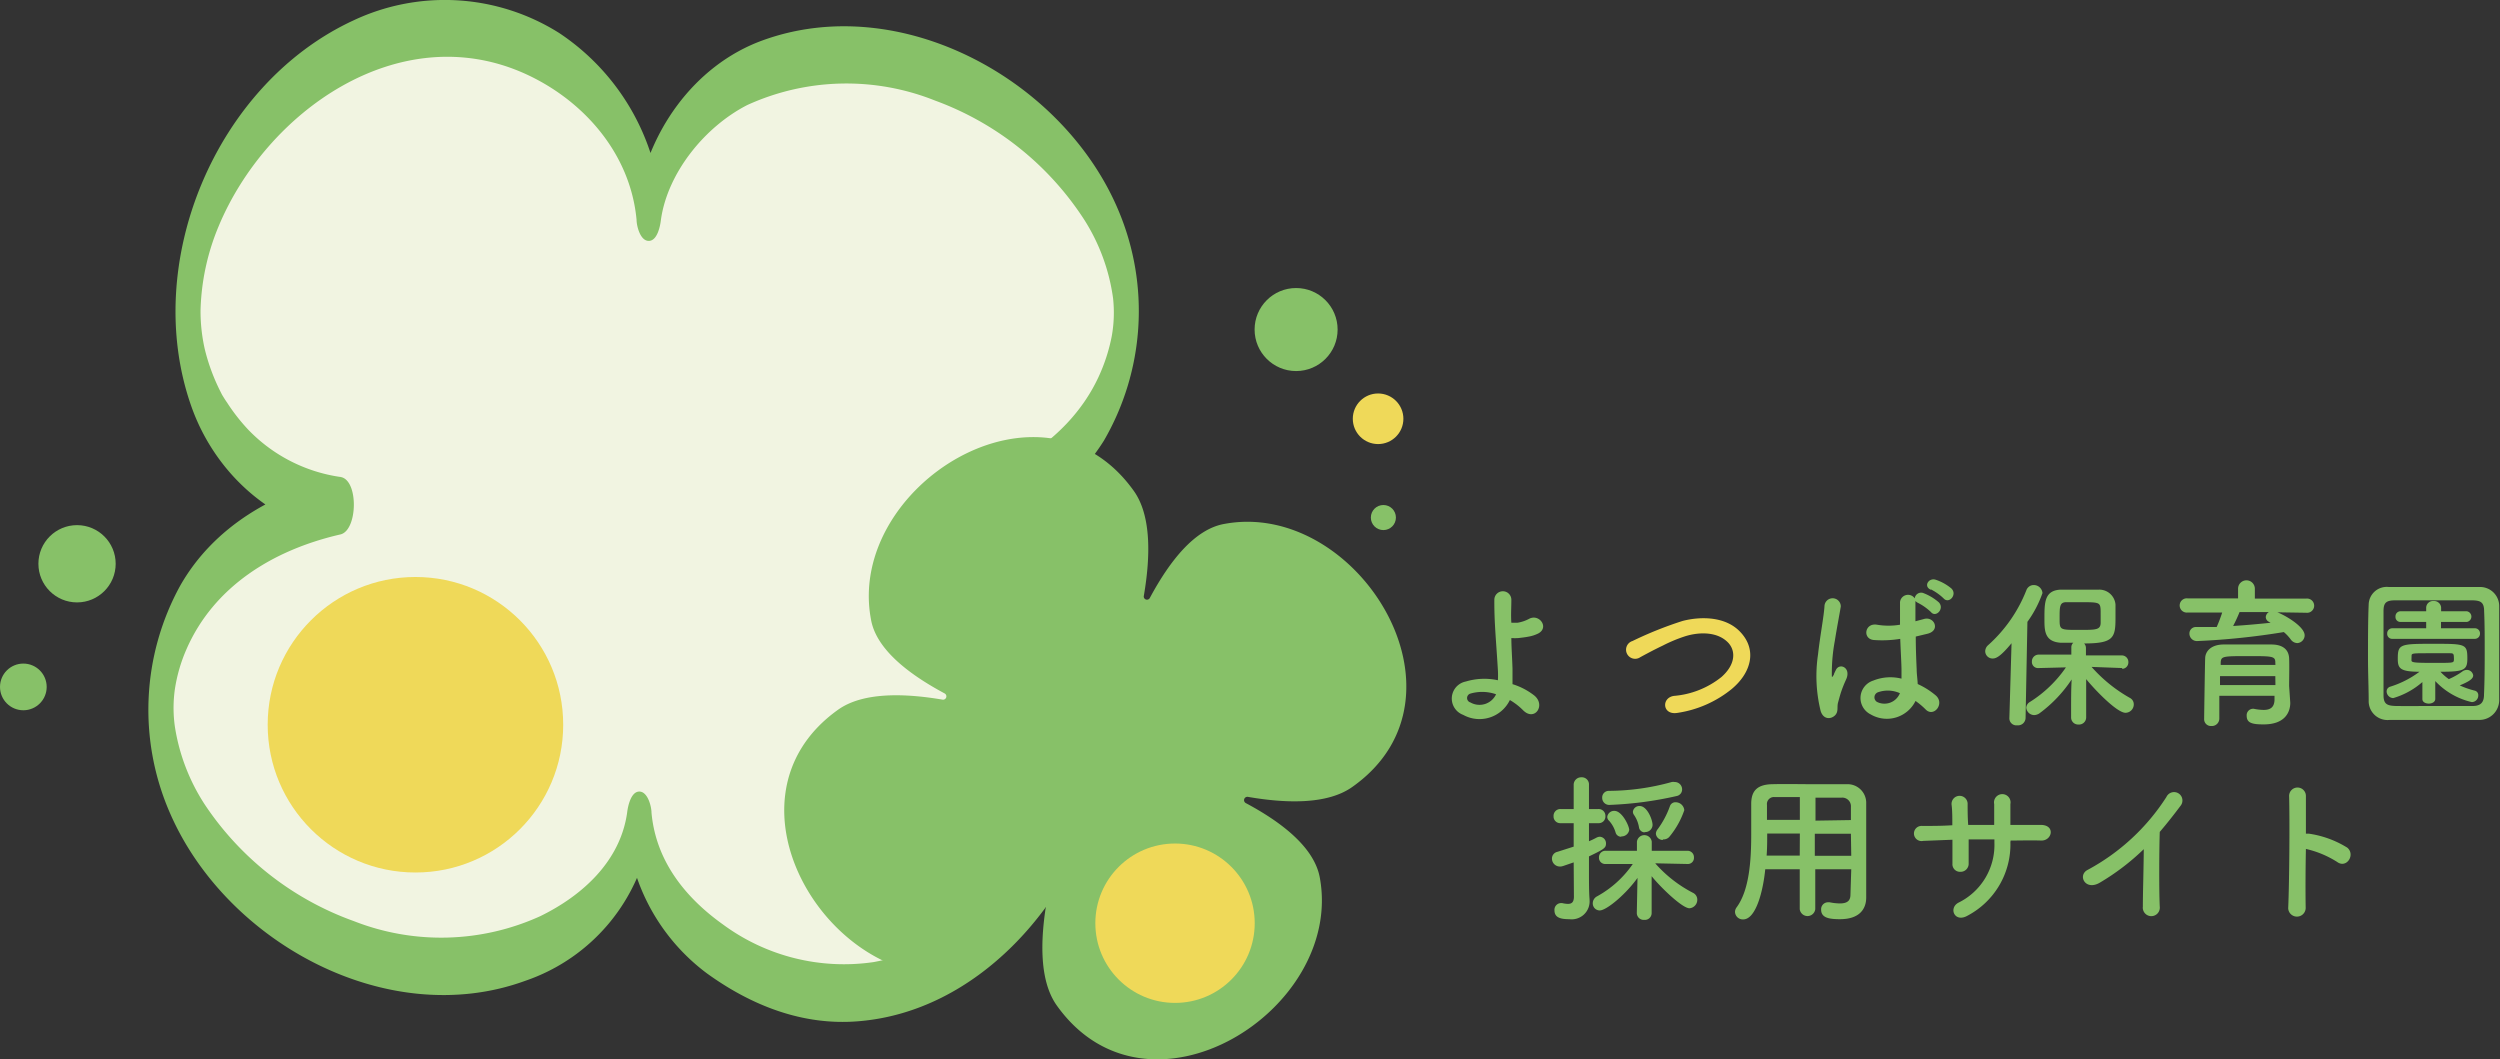 <svg xmlns="http://www.w3.org/2000/svg" viewBox="0 0 217.42 92.13"><rect x="0" y="0" width="217.42" height="92.13" fill="#333333" stroke="none"/><defs><style>.cls-1{fill:#f1f4e1;}.cls-2{fill:#87c168;}.cls-3{fill:#efd959;}</style></defs><g id="レイヤー_2" data-name="レイヤー 2"><g id="MAIN"><g id="HEADER"><path class="cls-1" d="M93.42,52.66C102.78,70.28,80.57,96.41,62,82.42a15.08,15.08,0,0,1-6.46-11.08c-1,7.57-7.81,10.5-7.81,10.5C30.12,91.2,4,69,18,50.43A21.79,21.79,0,0,1,29.65,44c-7.57-1-11.09-7.81-11.09-7.81C9.2,18.54,31.41-7.59,50,6.4c0,0,5.87,4.59,6.46,12C57.39,10.88,64.24,7,64.24,7,81.86-2.38,108,19.83,94,38.39c0,0-5.19,5.88-12.65,6.46C88.92,45.81,90.93,48,93.42,52.66Z"/><path class="cls-2" d="M92.64,54.43a16.25,16.25,0,0,1,1.85,6.15A17.4,17.4,0,0,1,94,66.13a25.25,25.25,0,0,1-6.52,11.31,21.18,21.18,0,0,1-11.5,6.23,17.74,17.74,0,0,1-13.09-3.26c-3.31-2.36-5.85-5.54-6.23-9.73,0-.52-.32-1.84-1.06-1.84s-1,1.31-1.06,1.84c-.6,4.24-3.91,7.22-7.56,9a20.79,20.79,0,0,1-16.2.43A26.19,26.19,0,0,1,17.83,70a17.19,17.19,0,0,1-2.62-6.8,11.58,11.58,0,0,1,0-3.27,13.76,13.76,0,0,1,1-3.45c2.39-5.49,7.56-8.66,13.39-10,1.52-.34,1.61-4.77,0-5a13.85,13.85,0,0,1-8-4.1A16.49,16.49,0,0,1,19.74,35c-.17-.24-.32-.49-.47-.74.17.27.11.22-.07-.15a17.17,17.17,0,0,1-1.39-3.74A15,15,0,0,1,17.44,27,20.25,20.25,0,0,1,19,19.71c4.15-10,15.67-18.18,26.57-13.34,5.11,2.28,9.25,6.93,9.79,12.74,0,.52.31,1.84,1.06,1.84s1-1.31,1.06-1.84C58.06,15,61.33,11,65,9.13a20.77,20.77,0,0,1,16.33-.38A26.17,26.17,0,0,1,94.29,19.1a17,17,0,0,1,2.51,6.83,11.58,11.58,0,0,1-.11,3.29,15.37,15.37,0,0,1-1.16,3.58c-2.49,5.36-8.23,9-14.18,9.55-1.57.14-1.56,4.79,0,5,2.61.34,5.33.82,7.54,2.35a12.77,12.77,0,0,1,3.75,4.73c.45.85,1.11.91,1.55,0a4.49,4.49,0,0,0,0-3.54A16.37,16.37,0,0,0,89.67,45c-2.38-1.73-5.47-2.29-8.32-2.67v5a19.48,19.48,0,0,0,14.65-9,22.46,22.46,0,0,0,1.31-19.93C92.59,7,78.33-.87,66.3,3.52c-6,2.19-10.07,8.07-10.93,14.26h2.12A20,20,0,0,0,48.63,2.87a18.65,18.65,0,0,0-17.88-1.1c-12,5.54-18.49,21.1-14.12,33.54,2,5.71,6.91,10.3,13,11.16v-5c-5.71,1.28-11,4.28-13.95,9.45a22.42,22.42,0,0,0-.88,19.83C19.71,82,33.76,89.65,45.68,85.3A16.35,16.35,0,0,0,56.61,72H54.49a17.5,17.5,0,0,0,7,12.66c3.85,2.78,8.3,4.55,13.12,4.16C85,88,93,78.76,95.71,69.2a25.33,25.33,0,0,0-1.52-18.31c-.44-.86-1.11-.9-1.55,0A4.53,4.53,0,0,0,92.64,54.43Z"/><path class="cls-2" d="M114.78,76.32c2.13,11.53-14.94,22.25-22.87,11.13-1.49-2.09-1.48-5.53-.87-9.11a.29.29,0,0,0-.54-.18c-1.74,3.26-3.93,6-6.49,6.44C72.48,86.73,61.76,69.65,72.89,61.72c2.08-1.48,5.53-1.48,9.1-.87a.29.29,0,0,0,.17-.54c-3.25-1.74-6-3.92-6.42-6.48C73.61,42.29,90.68,31.57,98.61,42.7c1.48,2.08,1.48,5.53.87,9.1A.28.28,0,0,0,100,52c1.75-3.26,3.93-6,6.5-6.44,11.53-2.13,22.25,15,11.12,22.87-2.08,1.49-5.53,1.49-9.1.87a.29.29,0,0,0-.18.54C111.6,71.58,114.31,73.76,114.78,76.32Z"/><circle class="cls-2" cx="112.72" cy="28.66" r="3.61"/><circle class="cls-3" cx="119.85" cy="36.42" r="2.2"/><circle class="cls-2" cx="120.31" cy="45.01" r="1.09"/><circle class="cls-2" cx="2.03" cy="59.74" r="2.03"/><circle class="cls-2" cx="6.7" cy="49.03" r="3.36"/><circle class="cls-3" cx="102.19" cy="80.29" r="6.93"/><circle class="cls-3" cx="36.13" cy="63.03" r="12.85"/><path class="cls-2" d="M127.25,62.17a1.51,1.51,0,0,1,.23-2.9,5.59,5.59,0,0,1,2.79-.11,8.21,8.21,0,0,0,0-.87c-.17-2.8-.32-4.13-.31-6.13a.74.74,0,0,1,1.48,0c0,.68-.05,1.33,0,2l.52,0a3.18,3.18,0,0,0,1-.33c.88-.5,1.79.72.84,1.25a3,3,0,0,1-.89.29c-.3.06-.61.09-.85.12a4.26,4.26,0,0,1-.62,0c0,.78.07,1.65.1,2.68,0,.33,0,.84,0,1.33a5.86,5.86,0,0,1,1.91,1c1,.85,0,2.28-1,1.26a5.5,5.5,0,0,0-1.14-.88A2.93,2.93,0,0,1,127.25,62.17Zm.63-1.85a.4.4,0,0,0,0,.77,1.59,1.59,0,0,0,2.23-.71A3.65,3.65,0,0,0,127.88,60.32Z"/><path class="cls-3" d="M145.87,62c-1.31.21-1.4-1.33-.28-1.48a7.6,7.6,0,0,0,4.12-1.64c1.19-1.05,1.27-2.2.63-2.94-.9-1-2.48-1-3.74-.62a13,13,0,0,0-2,.83c-.63.3-1.26.63-1.94,1a.79.79,0,1,1-.69-1.4A32.63,32.63,0,0,1,146.34,54c1.6-.41,3.73-.39,5,.95,1.51,1.58.95,3.59-.77,5A9.75,9.75,0,0,1,145.87,62Z"/><path class="cls-2" d="M158.34,61.84a12.7,12.7,0,0,1-.23-4.92c.19-1.7.5-3.26.56-4.18a.71.71,0,1,1,1.42,0c-.1.63-.34,1.85-.52,3a15.33,15.33,0,0,0-.26,2.93c0,.25,0,.29.18,0,0-.08.14-.33.17-.4.32-.67,1.38-.2.88.85a10.62,10.62,0,0,0-.44,1.11c-.11.35-.19.66-.25.88-.11.39.07.79-.28,1.12S158.58,62.59,158.34,61.84Zm4.35.29a1.59,1.59,0,0,1,.22-2.94,4,4,0,0,1,2.46-.17c0-.22,0-.43,0-.7,0-.57-.07-1.65-.11-2.76a9.76,9.76,0,0,1-2.3.1c-1-.09-.8-1.51.28-1.33a6,6,0,0,0,2,0c0-.79,0-1.5,0-1.94a.7.7,0,0,1,1.28-.35.56.56,0,0,1,.78-.45,4.45,4.45,0,0,1,1.32.8c.51.55-.26,1.36-.69.84a4.71,4.71,0,0,0-1.09-.78.91.91,0,0,1-.26-.18v.09c0,.4,0,1,0,1.67l.72-.19c.91-.29,1.51,1,.31,1.28l-1,.24c0,1.09.05,2.19.08,2.87,0,.35.07.82.09,1.26a6.73,6.73,0,0,1,1.58,1c.8.72-.2,1.94-.9,1.2a6.45,6.45,0,0,0-.87-.73A2.78,2.78,0,0,1,162.69,62.13Zm2.55-1.84a2.56,2.56,0,0,0-1.93-.08.47.47,0,0,0-.08.83,1.45,1.45,0,0,0,2-.75Zm2.69-9c-.68-.27-.21-1.08.42-.87a4.2,4.2,0,0,1,1.36.76c.54.53-.21,1.37-.67.87A4.55,4.55,0,0,0,167.93,51.26Z"/><path class="cls-2" d="M174.94,55.94c-.95,1.15-1.34,1.33-1.64,1.33a.64.64,0,0,1-.65-.63.72.72,0,0,1,.23-.51,12.58,12.58,0,0,0,3.35-4.8.68.68,0,0,1,.63-.45.76.76,0,0,1,.77.7,9.73,9.73,0,0,1-1.31,2.5l-.16,8.37a.66.66,0,0,1-.73.63.61.61,0,0,1-.68-.6v0Zm9.65,2.16L181.9,58a12.88,12.88,0,0,0,3.34,2.7.62.62,0,0,1,.33.56.73.73,0,0,1-.72.73c-.76,0-2.73-2.07-3.42-2.93,0,.83,0,1.74,0,2.82v.52a.62.62,0,0,1-.67.61.61.61,0,0,1-.64-.61v-.52c0-1.07,0-2,.05-2.79a11.62,11.62,0,0,1-2.78,2.93.87.87,0,0,1-.47.17.7.7,0,0,1-.7-.65.62.62,0,0,1,.33-.5,10.75,10.75,0,0,0,3.12-3l-2.38.06h0a.53.53,0,0,1-.58-.55.59.59,0,0,1,.6-.62l2.83,0V56.3a.53.53,0,0,1,.17-.4l-1.08,0c-1.43-.09-1.43-1.06-1.43-2.08,0-1.43,0-2.47,1.41-2.54.47,0,1,0,1.53,0s1.3,0,1.79,0a1.41,1.41,0,0,1,1.45,1.3c0,.41,0,.8,0,1.21,0,1.69-.2,2.17-2.73,2.17a.56.56,0,0,1,.16.39V57l3.11,0a.57.57,0,0,1,.58.59.56.56,0,0,1-.56.58Zm-1.91-5.17c-.05-.55-.21-.56-1.8-.56l-1.17,0c-.59,0-.59.38-.59,1.41s0,1,1.79,1c1.39,0,1.78,0,1.78-.64C182.69,53.14,182.69,53.05,182.68,52.93Z"/><path class="cls-2" d="M198.06,53.25c.86.35,2.37,1.29,2.37,2a.68.68,0,0,1-.65.68.74.74,0,0,1-.56-.32,3.64,3.64,0,0,0-.6-.64,62.64,62.64,0,0,1-7.51.78.65.65,0,0,1-.7-.64.56.56,0,0,1,.6-.58c.58,0,1.18,0,1.77,0a12.46,12.46,0,0,0,.48-1.26h-3a.62.62,0,1,1,0-1.23l4.38,0V51.2a.73.73,0,0,1,1.46,0v.86l4.46,0a.62.62,0,1,1,0,1.23Zm1.12,7.87v0c0,.83-.47,1.88-2.31,1.88-1,0-1.48-.12-1.48-.75a.56.56,0,0,1,.54-.61H196a4.46,4.46,0,0,0,.86.1c.53,0,.92-.18.95-.85,0-.12,0-.24,0-.38h-4.8v2a.65.65,0,0,1-.69.63.59.59,0,0,1-.63-.62c0-.14.07-5,.09-5.26,0-.55.43-1.18,1.55-1.21.66,0,1.49,0,2.3,0s1.33,0,1.9,0c1.13,0,1.52.56,1.55,1.19s0,1.86,0,2.42Zm-1.3-2.32h-4.81c0,.25,0,.51,0,.78h4.82Zm0-1.18c0-.55-.24-.56-2.27-.56-2.28,0-2.45,0-2.48.56v.21h4.76Zm-3.11-4.39a13,13,0,0,1-.56,1.21c1.12-.07,2.21-.17,3.26-.28l-.14-.08a.47.47,0,0,1-.28-.4.54.54,0,0,1,.27-.45Z"/><path class="cls-2" d="M215.65,62.61c-1.24,0-2.57,0-3.9,0s-2.66,0-3.92,0A1.64,1.64,0,0,1,206,60.93c0-1.06-.06-2.36-.06-3.69,0-1.62,0-3.3.06-4.68a1.57,1.57,0,0,1,1.74-1.51c1.22,0,2.55,0,3.91,0s2.73,0,4,0a1.66,1.66,0,0,1,1.7,1.62c0,1.43,0,3.06,0,4.61,0,1.29,0,2.54,0,3.6A1.72,1.72,0,0,1,215.65,62.61Zm.44-5.85c0-1.26,0-2.5-.05-3.6,0-.79-.31-.93-1-.95-1,0-2.25,0-3.43,0s-2.34,0-3.32,0c-.8,0-1,.24-1,.95,0,1.14,0,2.44,0,3.72s0,2.52,0,3.57c0,.8.31.94,1.18.95s2,0,3.15,0l3.41,0c.78,0,1-.38,1-1C216.08,59.29,216.09,58,216.09,56.76Zm-5.39,2.53a6.75,6.75,0,0,1-2.56,1.42.59.59,0,0,1-.58-.58.43.43,0,0,1,.31-.41,8.44,8.44,0,0,0,2.55-1.3c-1.72,0-1.89-.31-1.89-1.14,0-1.26.2-1.29,3.05-1.29s3,0,3,1.29c0,1-.29,1.14-2.34,1.14a4.41,4.41,0,0,0,.73.64,6.15,6.15,0,0,0,1.2-.68.7.7,0,0,1,.34-.12.56.56,0,0,1,.58.48c0,.31-.41.55-1.17.87a7.39,7.39,0,0,0,1.29.45.4.4,0,0,1,.32.43.57.57,0,0,1-.56.57,6.26,6.26,0,0,1-3.18-1.83l0,1.55c0,.27-.28.41-.56.41s-.56-.13-.56-.39V59.29Zm-2.65-3.73a.43.43,0,0,1-.44-.46.44.44,0,0,1,.44-.46H211v-.55h-2.23a.43.43,0,0,1-.44-.46.44.44,0,0,1,.44-.47H211v-.3a.59.59,0,0,1,.64-.59.61.61,0,0,1,.66.59v.3h2.23a.47.47,0,0,1,0,.93h-2.24v.55h2.94a.44.44,0,0,1,.45.46.45.45,0,0,1-.45.46Zm1.67,1.86c0,.2.2.23,2,.23,1.61,0,1.66,0,1.69-.23a1.16,1.16,0,0,0,0-.21c0-.39-.07-.4-.4-.4s-1.08,0-1.7,0c-1.43,0-1.57,0-1.58.2Z"/><path class="cls-2" d="M136.86,75c-1,.34-1,.36-1.19.36a.69.69,0,0,1-.7-.68.6.6,0,0,1,.48-.6l1.41-.45V71.59h-1.15a.58.58,0,0,1-.6-.61.59.59,0,0,1,.6-.62h1.15v-2.1a.65.65,0,0,1,.67-.66.62.62,0,0,1,.66.66v2.1H139a.59.59,0,0,1,.62.62.58.58,0,0,1-.62.61h-.81v1.57a6.79,6.79,0,0,0,.67-.32.68.68,0,0,1,.27-.07.57.57,0,0,1,.54.59c0,.39-.19.5-1.48,1.12,0,.85,0,1.51,0,1.71s0,1.5.05,2v.07a1.56,1.56,0,0,1-1.76,1.68c-.68,0-1.29-.1-1.29-.76a.58.58,0,0,1,.54-.64h.13a2.4,2.4,0,0,0,.5.07c.3,0,.51-.12.52-.6Zm6.78,4.41A.59.59,0,0,1,143,80a.6.6,0,0,1-.65-.59v0l.06-3.06c-1,1.41-2.69,2.83-3.29,2.83a.61.61,0,0,1-.6-.63.68.68,0,0,1,.36-.59A9.06,9.06,0,0,0,142,75.14l-2.37,0h0a.54.54,0,0,1-.57-.57.56.56,0,0,1,.58-.58h2.72l0-.79a.65.65,0,0,1,1.29,0v0l0,.79h3.1a.56.56,0,0,1,.57.59.53.53,0,0,1-.56.56h0l-2.81-.06a11.23,11.23,0,0,0,3.29,2.57.65.65,0,0,1,.37.59.74.74,0,0,1-.68.75c-.63,0-2.52-1.83-3.29-2.79l0,3.2ZM140,70a.61.61,0,0,1-.66-.62.57.57,0,0,1,.58-.6,20.78,20.78,0,0,0,5.47-.77.72.72,0,0,1,.24,0,.64.64,0,0,1,.66.65.58.58,0,0,1-.48.57A31.39,31.39,0,0,1,140,70Zm1,2.77a.5.5,0,0,1-.5-.39,2.66,2.66,0,0,0-.56-1,.44.44,0,0,1-.16-.34.6.6,0,0,1,.62-.52c.67,0,1.29,1.31,1.29,1.66A.67.67,0,0,1,141,72.74Zm2.06-.38a.51.51,0,0,1-.52-.44,2.65,2.65,0,0,0-.43-1.07.48.48,0,0,1-.1-.28.56.56,0,0,1,.6-.5c.63,0,1.11,1.17,1.11,1.65A.64.64,0,0,1,143,72.36Zm1.57.66a.6.6,0,0,1-.62-.54.64.64,0,0,1,.16-.4,7.8,7.8,0,0,0,1.06-2,.5.5,0,0,1,.49-.34.76.76,0,0,1,.76.69,7.33,7.33,0,0,1-1.32,2.34A.69.69,0,0,1,144.61,73Z"/><path class="cls-2" d="M161,75.6h-3.13v3.47a.68.68,0,0,1-1.35,0V75.6h-3c-.18,1.85-.8,4.36-1.92,4.36a.68.68,0,0,1-.71-.65.69.69,0,0,1,.14-.4c1.09-1.48,1.27-4,1.27-6.31,0-1,0-1.92,0-2.69v0c0-1.16.55-1.68,1.82-1.71s2.31,0,3.43,0,2,0,3.08,0a1.62,1.62,0,0,1,1.67,1.56c0,2.06,0,4.84,0,6.38l0,1.92v0c0,1-.59,1.88-2.28,1.88-.93,0-1.64-.11-1.64-.83a.6.6,0,0,1,.6-.64h.14a4.63,4.63,0,0,0,.88.1c.72,0,.93-.29.93-.77Zm-4.47-3.11h-2.84c0,.62,0,1.27-.05,1.92h2.88Zm0-3.17-2.19,0a.61.61,0,0,0-.67.69V71.3h2.86Zm4.44,2c0-.41,0-.8,0-1.14a.75.75,0,0,0-.81-.81c-.76,0-1.51,0-2.27,0v2Zm0,1.19h-3.14v1.92H161Z"/><path class="cls-2" d="M174.84,73.23a7,7,0,0,1-3.72,6.4c-1.12.65-1.68-.64-.81-1.12a5.59,5.59,0,0,0,3.14-5.22V73l-2.24,0c0,.8,0,1.54,0,2.09a.7.7,0,0,1-.71.73.66.66,0,0,1-.7-.71c0-.58,0-1.31,0-2.08l-2.54.1a.66.66,0,1,1-.08-1.3c.84,0,1.72,0,2.61-.06,0-.66,0-1.27-.06-1.75a.7.7,0,1,1,1.39-.06c0,.47,0,1.1.05,1.78l2.26,0c0-.73,0-1.41,0-1.81a.72.72,0,1,1,1.41,0c0,.56,0,1.18,0,1.81l2.63,0c1.32,0,1,1.39.05,1.36s-1.75,0-2.66,0Z"/><path class="cls-2" d="M182.64,76.75c-1.29.78-2-.65-1.06-1.11a18.57,18.57,0,0,0,6.83-6.33.73.73,0,1,1,1.25.74c-.63.84-1.23,1.6-1.83,2.3-.05,1.43-.07,5.1,0,6.5a.74.74,0,1,1-1.47,0c0-1.12.07-3.4.08-5A20.33,20.33,0,0,1,182.64,76.75Z"/><path class="cls-2" d="M200.52,78.91A.76.76,0,1,1,199,79c.1-2.27.14-7.76.08-9.78a.73.73,0,0,1,1.46,0c0,.68,0,1.9,0,3.28h.24a8.68,8.68,0,0,1,3.36,1.22c.73.62-.07,1.83-.87,1.25a8.64,8.64,0,0,0-2.73-1.14C200.5,75.75,200.5,77.77,200.52,78.91Z"/></g></g></g></svg>